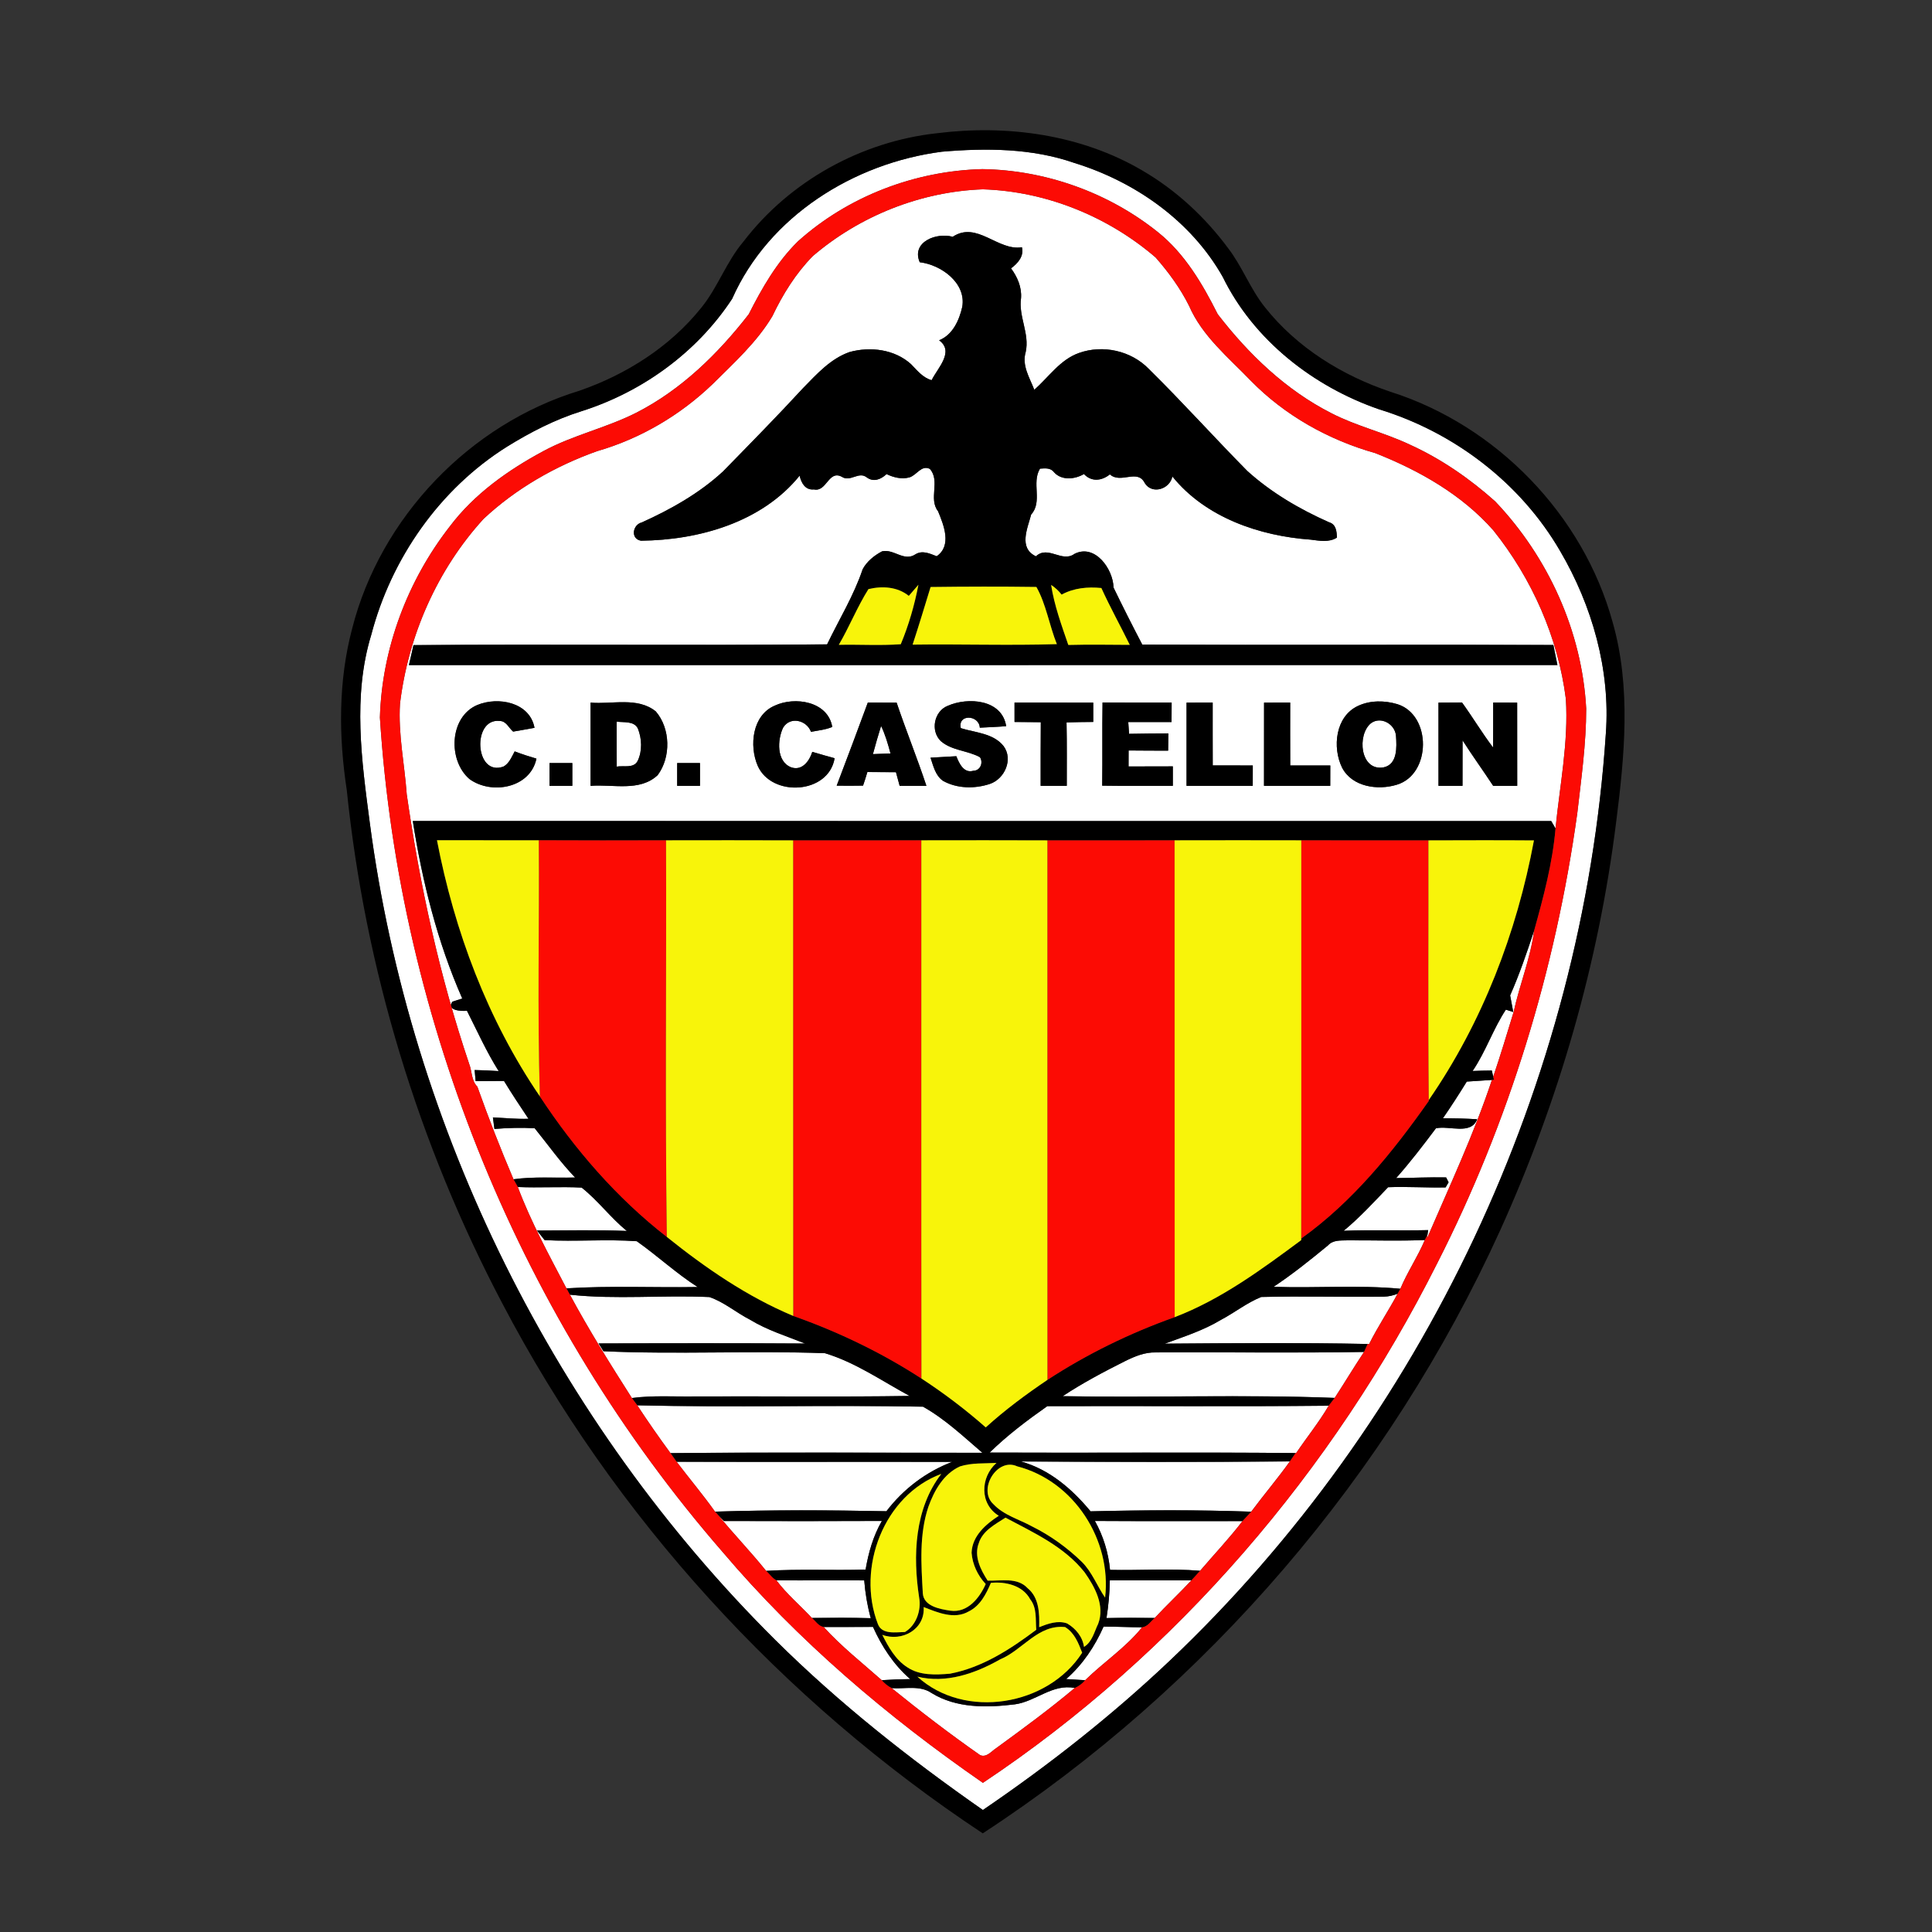 <?xml version="1.0" encoding="utf-8"?>
<!-- Generator: Adobe Illustrator 16.0.0, SVG Export Plug-In . SVG Version: 6.00 Build 0)  -->
<!DOCTYPE svg PUBLIC "-//W3C//DTD SVG 1.1//EN" "http://www.w3.org/Graphics/SVG/1.1/DTD/svg11.dtd">
<svg version="1.1" id="Layer_1" xmlns="http://www.w3.org/2000/svg" xmlns:xlink="http://www.w3.org/1999/xlink" x="0px" y="0px"
	 width="120px" height="120px" viewBox="88.5 138.5 120 120" enable-background="new 88.5 138.5 120 120" xml:space="preserve">
<rect x="88.5" y="138.5" width="120" height="120" fill="#333333" stroke="none"/>
<g>
	<g id="_x23_ffffffff">
		<path fill="#FFFFFF" d="M133.975,157.059c2.276-5.139,7.566-8.429,13.025-9.137c2.752-0.235,5.598-0.221,8.237,0.699
			c3.769,1.164,7.243,3.599,9.208,7.073c1.919,3.927,5.629,6.821,9.723,8.231c4.658,1.427,8.792,4.582,11.241,8.809
			c1.988,3.392,3.123,7.384,2.834,11.32c-1.44,21.684-11.331,42.665-27.105,57.612c-3.593,3.403-7.498,6.47-11.589,9.256
			c-4.559-3.18-8.939-6.637-12.89-10.556c-13.647-13.555-22.672-31.673-25.189-50.749c-0.507-3.856-1.073-7.883,0.088-11.68
			c1.24-4.749,4.25-9.063,8.421-11.686c1.453-0.9,2.987-1.693,4.624-2.206C128.386,162.853,131.795,160.383,133.975,157.059
			 M138.061,153.491c-1.314,1.291-2.234,2.905-3.058,4.53c-1.906,2.452-4.193,4.692-6.982,6.113
			c-1.866,0.946-3.941,1.391-5.782,2.39c-2.191,1.178-4.281,2.659-5.793,4.661c-2.633,3.375-4.225,7.594-4.349,11.881
			c1.217,18.968,8.806,37.464,21.273,51.813c4.681,5.521,10.239,10.244,16.18,14.355c12.039-8.021,21.734-19.367,28.218-32.271
			c4.448-8.732,7.349-18.232,8.698-27.933c0.25-2.163,0.556-4.335,0.556-6.518c-0.255-4.788-2.361-9.417-5.657-12.875
			c-1.583-1.413-3.35-2.636-5.287-3.517c-1.588-0.753-3.318-1.149-4.884-1.957c-2.817-1.43-5.145-3.667-7.059-6.15
			c-0.943-1.877-2.045-3.76-3.713-5.094c-3.066-2.46-6.974-3.856-10.903-3.916C145.335,149.108,141.179,150.688,138.061,153.491z"/>
		<path fill="#FFFFFF" d="M138.987,154.403c2.925-2.5,6.71-4.007,10.558-4.146c3.92,0.122,7.768,1.682,10.732,4.233
			c0.804,0.917,1.534,1.914,2.078,3.007c0.815,1.88,2.446,3.205,3.834,4.649c2.114,2.16,4.83,3.678,7.729,4.496
			c2.727,1.076,5.38,2.577,7.337,4.799c2.397,2.999,4.018,6.648,4.502,10.465c0.172,2.701-0.377,5.372-0.643,8.047
			c-0.065-0.116-0.199-0.345-0.267-0.458c-23.569,0-47.139,0.003-70.708-0.003c0.592,3.772,1.526,7.521,3.072,11.026
			c-0.153,0.049-0.456,0.145-0.609,0.192c-0.41,0.547,0.564,0.614,0.898,0.563c0.637,1.264,1.217,2.555,1.971,3.752
			c-0.496-0.034-0.994-0.054-1.492-0.065c0.017,0.173,0.048,0.516,0.062,0.688c0.586-0.006,1.175-0.006,1.761-0.012
			c0.487,0.799,1.002,1.574,1.521,2.351c-0.739,0.025-1.473-0.048-2.209-0.085c0.031,0.238,0.063,0.476,0.094,0.716
			c0.832-0.067,1.667-0.091,2.5-0.045c0.83,1.025,1.594,2.109,2.512,3.062c-1.277,0.036-2.56-0.068-3.828,0.109
			c-0.81-1.895-1.552-3.811-2.243-5.75c-0.376-0.368-0.326-0.954-0.51-1.419c-1.834-5.434-3.058-11.063-3.876-16.734
			c-0.133-1.877-0.538-3.743-0.419-5.634c0.51-4.225,2.316-8.331,5.19-11.479c2.01-1.88,4.457-3.279,7.042-4.202
			c2.702-0.778,5.19-2.245,7.212-4.196c1.317-1.311,2.724-2.579,3.684-4.19C137.121,156.781,137.925,155.482,138.987,154.403
			 M147.674,153.208c-0.994-0.286-2.585,0.312-2.047,1.58c1.328,0.159,2.896,1.283,2.642,2.772c-0.189,0.83-0.592,1.739-1.438,2.076
			c0.971,0.708-0.104,1.735-0.464,2.478c-0.552-0.15-0.897-0.609-1.283-0.997c-1.017-0.92-2.52-1.104-3.809-0.753
			c-1.183,0.411-2.033,1.365-2.885,2.234c-1.625,1.764-3.308,3.472-4.984,5.188c-1.469,1.356-3.233,2.347-5.045,3.166
			c-0.563,0.136-0.716,1.014-0.048,1.133c3.593-0.037,7.506-1.138,9.854-4.038c0.102,0.448,0.351,0.909,0.889,0.853
			c0.793,0.176,0.903-1.226,1.728-0.787c0.538,0.354,1.05-0.362,1.557,0.042c0.425,0.312,0.883,0.116,1.226-0.207
			c0.441,0.212,0.938,0.334,1.421,0.204c0.45-0.133,0.739-0.79,1.268-0.527c0.666,0.748-0.102,1.858,0.51,2.631
			c0.352,0.855,0.873,2.132-0.085,2.794c-0.438-0.167-0.892-0.394-1.336-0.11c-0.705,0.456-1.331-0.36-2.056-0.195
			c-0.484,0.255-0.946,0.625-1.207,1.113c-0.549,1.637-1.464,3.115-2.208,4.666c-8.563,0.074-17.128-0.017-25.69,0.046
			c-0.093,0.413-0.187,0.826-0.283,1.24c23.776,0,47.555,0,71.333-0.002c-0.087-0.417-0.172-0.83-0.252-1.246
			c-8.511-0.031-17.022,0.011-25.531-0.022c-0.614-1.172-1.212-2.356-1.787-3.545c-0.022-1.153-1.158-2.744-2.429-2.09
			c-0.776,0.563-1.643-0.552-2.391,0.15c-1.098-0.521-0.518-1.736-0.297-2.594c0.728-0.798,0.009-1.965,0.549-2.851
			c0.323-0.022,0.666-0.065,0.884,0.235c0.47,0.515,1.294,0.428,1.847,0.099c0.47,0.504,1.107,0.428,1.61,0.022
			c0.674,0.609,1.714-0.368,2.164,0.535c0.452,0.736,1.56,0.388,1.718-0.405c2.059,2.551,5.417,3.698,8.594,3.924
			c0.544,0.068,1.127,0.187,1.625-0.125c-0.011-0.388-0.048-0.83-0.492-0.957c-1.832-0.813-3.587-1.84-5.077-3.188
			c-2.062-2.087-4.023-4.273-6.112-6.332c-1.104-1.138-2.857-1.523-4.344-0.991c-1.17,0.416-1.872,1.495-2.77,2.285
			c-0.289-0.748-0.787-1.51-0.535-2.345c0.255-1.146-0.459-2.214-0.289-3.355c0.049-0.674-0.229-1.313-0.622-1.843
			c0.416-0.309,0.814-0.745,0.677-1.311C150.472,154.105,149.178,152.206,147.674,153.208 M156.981,182.132
			c-0.028,1.722,0.003,3.446-0.021,5.167c1.461,0.023,2.926,0.006,4.387,0.011c0-0.402,0-0.807,0-1.209c-0.918,0-1.835,0-2.75,0.006
			c0-0.331,0-0.663,0.003-0.994c0.818,0.009,1.637,0.009,2.455,0.012c0.003-0.267,0.011-0.802,0.014-1.07
			c-0.813,0.005-1.628,0.008-2.44,0.025c-0.012-0.184-0.037-0.549-0.051-0.733c0.897,0,1.792,0,2.689,0
			c0-0.402,0.003-0.807,0.006-1.209C159.844,182.138,158.411,182.144,156.981,182.132 M118.147,182.288
			c-1.742,0.739-1.837,3.438-0.49,4.598c1.362,0.997,3.777,0.572,4.162-1.266c-0.456-0.133-0.909-0.28-1.351-0.45
			c-0.184,0.334-0.343,0.75-0.691,0.94c-1.795,0.668-1.971-3.03-0.241-2.829c0.408-0.003,0.566,0.437,0.835,0.66
			c0.444-0.074,0.886-0.153,1.328-0.235C121.403,182.112,119.438,181.752,118.147,182.288 M125.181,182.141c0,1.722,0,3.446,0,5.17
			c1.384-0.116,3.046,0.388,4.17-0.668c0.833-1.122,0.793-2.896-0.119-3.956C128.091,181.77,126.52,182.259,125.181,182.141
			 M136.617,182.33c-1.391,0.595-1.592,2.48-1.057,3.729c0.861,1.971,4.406,1.781,4.78-0.464c-0.464-0.125-0.926-0.257-1.387-0.396
			c-0.176,0.563-0.632,1.204-1.317,0.96c-0.92-0.365-0.855-1.719-0.493-2.466c0.438-0.716,1.461-0.464,1.73,0.263
			c0.442-0.087,0.9-0.127,1.32-0.303C139.927,182.059,137.868,181.741,136.617,182.33 M140.468,187.299
			c0.546,0.009,1.09,0.006,1.637-0.002c0.096-0.281,0.187-0.561,0.269-0.844c0.592,0.006,1.184,0.011,1.775,0.011
			c0.077,0.28,0.153,0.563,0.229,0.847c0.555,0,1.107,0,1.662,0c-0.575-1.738-1.266-3.435-1.849-5.167
			c-0.598-0.006-1.195-0.006-1.79-0.006C141.77,183.862,141.119,185.581,140.468,187.299 M147.359,182.342
			c-0.847,0.339-1.082,1.554-0.425,2.188c0.686,0.598,1.662,0.578,2.433,1.002c0.221,0.337,0.025,0.835-0.408,0.841
			c-0.595,0.178-0.886-0.461-1.059-0.903c-0.535,0.031-1.07,0.062-1.603,0.091c0.173,0.512,0.297,1.101,0.77,1.436
			c0.878,0.493,1.979,0.506,2.922,0.192c0.914-0.314,1.455-1.521,0.846-2.347c-0.637-0.804-1.755-0.83-2.658-1.116
			c-0.207-0.892,1.133-0.833,1.181-0.028c0.547-0.031,1.093-0.048,1.637-0.093C150.737,181.931,148.62,181.784,147.359,182.342
			 M151.514,182.138c0,0.402,0,0.804,0,1.206c0.543,0.003,1.087,0.006,1.631,0.014c-0.015,1.317-0.006,2.633-0.009,3.953
			c0.541,0,1.082,0,1.622,0c-0.002-1.313,0.015-2.627-0.014-3.941c0.552-0.014,1.104-0.028,1.659-0.028
			c-0.003-0.399-0.003-0.801,0-1.2C154.772,182.138,153.145,182.138,151.514,182.138 M162.199,182.141
			c-0.002,1.722-0.002,3.446,0,5.17c1.371,0,2.741,0,4.111,0c0-0.422,0-0.844,0.003-1.266c-0.829,0.003-1.659,0-2.488-0.003
			c-0.006-1.3-0.003-2.602-0.003-3.904C163.278,182.138,162.737,182.138,162.199,182.141 M167.013,182.141
			c-0.003,1.722-0.003,3.446-0.003,5.17c1.374,0,2.744,0,4.114,0c0-0.422,0.003-0.844,0.003-1.266c-0.829,0.003-1.659,0-2.488,0
			c-0.009-1.303-0.003-2.605-0.003-3.907C168.092,182.138,167.554,182.138,167.013,182.141 M172.854,182.342
			c-1.407,0.648-1.617,2.576-0.991,3.845c0.623,1.192,2.214,1.416,3.395,1.054c2.149-0.643,2.172-4.333,0.037-5.003
			C174.502,182.002,173.616,181.987,172.854,182.342 M177.847,182.141c0,1.724,0,3.446,0,5.17c0.495,0,0.993,0,1.491,0
			c-0.002-0.943-0.002-1.883,0.004-2.826c0.611,0.957,1.279,1.877,1.902,2.826c0.495,0,0.994,0,1.492,0c0-1.724,0-3.448-0.003-5.17
			c-0.498-0.003-0.994-0.003-1.489-0.003c-0.003,0.932,0.003,1.863-0.006,2.792c-0.685-0.903-1.266-1.88-1.931-2.798
			C178.82,182.138,178.333,182.138,177.847,182.141 M122.632,185.895c0,0.473,0,0.943,0,1.416c0.473,0,0.943,0,1.416,0
			c0-0.473,0-0.945,0-1.416C123.575,185.895,123.102,185.895,122.632,185.895 M130.561,185.895c0,0.47,0,0.943,0,1.416
			c0.473,0,0.942,0,1.416,0c0-0.473,0-0.943,0-1.416C131.503,185.895,131.033,185.895,130.561,185.895z"/>
		<path fill="#FFFFFF" d="M126.803,183.321c0.442,0.068,1.067-0.057,1.314,0.422c0.252,0.625,0.286,1.39-0.005,2.007
			c-0.241,0.496-0.878,0.286-1.306,0.366C126.8,185.185,126.803,184.253,126.803,183.321z"/>
		<path fill="#FFFFFF" d="M173.658,183.417c0.618-0.448,1.495,0.059,1.549,0.787c0.049,0.685,0.105,1.77-0.764,1.957
			C172.974,186.425,172.77,184.128,173.658,183.417z"/>
		<path fill="#FFFFFF" d="M143.226,183.59c0.264,0.544,0.428,1.127,0.586,1.71c-0.365,0.008-0.73,0.023-1.093,0.04
			C142.875,184.754,143.044,184.171,143.226,183.59z"/>
		<path fill="#FFFFFF" d="M182.297,200.327c0.578-1.312,1.04-2.667,1.49-4.026c-0.229,1.735-0.906,3.367-1.277,5.068
			c-0.407,1.339-0.815,2.679-1.263,4.007c-0.022-0.097-0.065-0.289-0.088-0.383c-0.399,0.003-0.796,0.012-1.194,0.028
			c0.817-1.2,1.271-2.602,2.066-3.809l0.459,0.145C182.428,201.013,182.365,200.67,182.297,200.327z"/>
		<path fill="#FFFFFF" d="M178.124,207.955c0.515-0.744,1.005-1.506,1.48-2.276c0.519-0.037,1.039-0.068,1.561-0.103
			c-1.122,3.373-2.631,6.592-4.035,9.849l0.031-0.229l0.043-0.291c-1.747,0.042-3.5-0.026-5.247,0.042
			c0.996-0.821,1.868-1.775,2.761-2.707c1.189-0.048,2.381,0.04,3.57,0.012c0.048-0.08,0.142-0.238,0.187-0.317
			c-0.036-0.077-0.115-0.227-0.155-0.303c-1.036-0.021-2.07,0.031-3.104,0.042c0.878-0.985,1.68-2.038,2.472-3.092
			c0.821-0.187,2.175,0.438,2.561-0.563C179.54,207.973,178.832,207.961,178.124,207.955z"/>
		<path fill="#FFFFFF" d="M120.661,212.225c1.322,0.061,2.645-0.033,3.964,0.037c1.014,0.799,1.798,1.872,2.806,2.693
			c-1.857-0.071-3.718-0.034-5.578-0.025c0.119,0.149,0.354,0.447,0.473,0.594c1.906,0.103,3.82-0.067,5.723,0.068
			c1.285,0.906,2.449,1.993,3.78,2.846c-2.716,0.045-5.437-0.088-8.149,0.082C122.604,216.458,121.477,214.405,120.661,212.225z"/>
		<path fill="#FFFFFF" d="M170.985,215.853c0.306-0.343,0.776-0.298,1.192-0.312c1.605-0.012,3.214,0.051,4.819-0.022
			c-0.438,1.045-1.082,1.984-1.518,3.029c-2.614-0.246-5.25-0.028-7.875-0.122C168.785,217.642,169.89,216.753,170.985,215.853z"/>
		<path fill="#FFFFFF" d="M174.451,219.037c0.298-0.008,0.584-0.07,0.858-0.184c-0.566,1.057-1.235,2.053-1.77,3.126l-0.094-0.003
			c-4.196-0.088-8.398-0.051-12.598-0.02c1.181-0.436,2.39-0.818,3.475-1.473c0.853-0.447,1.619-1.067,2.515-1.427
			C169.372,218.992,171.914,219.071,174.451,219.037z"/>
		<path fill="#FFFFFF" d="M123.895,218.913c2.871,0.312,5.785,0.012,8.667,0.147c0.915,0.312,1.665,0.971,2.523,1.407
			c1.067,0.651,2.265,1.02,3.42,1.48c-4.275-0.028-8.551-0.022-12.827-0.005l0.303,0.483c4.573,0.21,9.177-0.045,13.755,0.122
			c1.891,0.569,3.539,1.725,5.261,2.656c-4.431,0.07-8.862,0.011-13.297,0.03c-1.319,0.022-2.645-0.076-3.955,0.1
			C126.403,223.229,125.081,221.113,123.895,218.913z"/>
		<path fill="#FFFFFF" d="M158.368,223.047c0.598-0.297,1.237-0.566,1.92-0.546c4.31-0.026,8.625,0.045,12.935-0.031
			c-0.626,0.939-1.206,1.911-1.823,2.856c-5.627-0.221-11.267-0.006-16.896-0.107C155.738,224.403,157.046,223.71,158.368,223.047z"
			/>
		<path fill="#FFFFFF" d="M128.08,225.785c5.912,0.142,11.835-0.028,17.748,0.085c1.362,0.765,2.509,1.852,3.69,2.865
			c-6.459,0.003-12.918-0.042-19.374,0.021C129.431,227.784,128.74,226.793,128.08,225.785z"/>
		<path fill="#FFFFFF" d="M153.549,225.839c5.827-0.022,11.652,0.031,17.479-0.028c-0.604,1.03-1.356,1.957-2.021,2.941h-0.037
			c-6.334-0.062-12.668,0-19.003-0.03C151.066,227.646,152.295,226.72,153.549,225.839z"/>
		<path fill="#FFFFFF" d="M130.523,229.291c5.706,0.017,11.408-0.003,17.114,0.008c-1.623,0.62-3.03,1.688-4.081,3.066
			c-3.545-0.07-7.101-0.087-10.646,0.025C132.154,231.326,131.311,230.33,130.523,229.291z"/>
		<path fill="#FFFFFF" d="M151.907,229.273c5.569,0.034,11.139,0.043,16.708-0.003c-0.764,1.07-1.616,2.07-2.4,3.123
			c-3.322-0.118-6.657-0.104-9.979-0.022C155.09,230.986,153.677,229.764,151.907,229.273z"/>
		<path fill="#FFFFFF" d="M133.095,232.592c0.093,0.094,0.277,0.283,0.368,0.38c3.27,0.011,6.541,0.011,9.811-0.003
			c-0.538,0.929-0.832,1.965-1.011,3.019c-2.059,0.065-4.12-0.048-6.178,0.082C135.127,234.877,134.06,233.775,133.095,232.592z"/>
		<path fill="#FFFFFF" d="M156.505,232.969c3.056,0.02,6.113,0.006,9.169,0.009c-0.824,1.075-1.756,2.058-2.634,3.086
			c-1.862-0.155-3.731-0.015-5.595-0.057C157.344,234.939,157.029,233.906,156.505,232.969z"/>
		<path fill="#FFFFFF" d="M157.432,236.658c1.689,0,3.378,0.003,5.068,0c-0.742,0.796-1.538,1.54-2.279,2.336
			c-1-0.014-2-0.014-2.996,0.006C157.349,238.225,157.42,237.442,157.432,236.658z"/>
		<path fill="#FFFFFF" d="M136.722,236.655c1.818,0.015,3.639-0.006,5.456,0.006c0.063,0.793,0.195,1.58,0.405,2.347
			c-1.221-0.036-2.438-0.027-3.658-0.014C138.194,238.21,137.367,237.517,136.722,236.655z"/>
		<path fill="#FFFFFF" d="M139.658,239.555c1.022,0.009,2.044-0.008,3.064-0.006c0.549,1.224,1.291,2.359,2.313,3.242
			c-0.592,0.006-1.181,0.028-1.77,0.068C142.045,241.78,140.756,240.764,139.658,239.555z"/>
		<path fill="#FFFFFF" d="M154.722,242.788c1.019-0.892,1.778-2.024,2.321-3.256c0.799-0.006,1.595,0.042,2.393,0.042
			c-1.014,1.261-2.387,2.161-3.536,3.287C155.605,242.845,155.016,242.809,154.722,242.788z"/>
		<path fill="#FFFFFF" d="M143.88,243.352c0.829,0.063,1.747-0.198,2.483,0.306c1.541,0.951,3.432,0.915,5.167,0.702
			c1.306-0.176,2.339-1.294,3.724-1.016c-1.568,1.319-3.225,2.531-4.882,3.74c-0.297,0.189-0.586,0.592-0.991,0.433
			C147.496,246.2,145.669,244.799,143.88,243.352z"/>
	</g>
	<g id="_x23_000000ff">
		<path d="M134.675,153.508c2.876-3.76,7.322-6.221,12.02-6.733c4.344-0.546,8.942,0.074,12.753,2.313
			c2.087,1.212,3.894,2.888,5.329,4.822c0.883,1.147,1.382,2.543,2.29,3.673c1.985,2.509,4.811,4.253,7.818,5.258
			c6.574,2.093,11.949,7.642,13.778,14.302c1.16,4.052,0.739,8.333,0.215,12.45c-1.093,8.755-3.573,17.326-7.215,25.359
			c-6.9,15.162-18.173,28.314-32.123,37.421c-12.479-8.26-22.896-19.653-29.844-32.922c-5.205-9.882-8.517-20.769-9.658-31.88
			c-0.507-3.327-0.532-6.753,0.334-10.026c1.755-6.909,7.303-12.702,14.121-14.778c2.908-1.008,5.621-2.729,7.558-5.145
			C133.086,156.354,133.613,154.757,134.675,153.508 M133.975,157.059c-2.18,3.324-5.589,5.793-9.373,6.988
			c-1.636,0.513-3.171,1.306-4.624,2.206c-4.171,2.622-7.181,6.937-8.421,11.686c-1.161,3.797-0.595,7.823-0.088,11.68
			c2.517,19.076,11.542,37.194,25.189,50.749c3.95,3.919,8.331,7.376,12.89,10.556c4.091-2.786,7.996-5.853,11.589-9.256
			c15.774-14.947,25.665-35.929,27.105-57.612c0.289-3.936-0.846-7.928-2.834-11.32c-2.449-4.228-6.583-7.382-11.241-8.809
			c-4.094-1.41-7.804-4.304-9.723-8.231c-1.965-3.475-5.439-5.91-9.208-7.073c-2.64-0.92-5.485-0.935-8.237-0.699
			C141.541,148.63,136.251,151.92,133.975,157.059z"/>
		<path d="M147.674,153.208c1.504-1.002,2.798,0.897,4.299,0.648c0.138,0.566-0.261,1.002-0.677,1.311
			c0.394,0.53,0.671,1.169,0.622,1.843c-0.17,1.141,0.544,2.209,0.289,3.355c-0.252,0.835,0.246,1.597,0.535,2.345
			c0.897-0.79,1.6-1.869,2.77-2.285c1.486-0.532,3.239-0.147,4.344,0.991c2.089,2.059,4.051,4.245,6.112,6.332
			c1.49,1.348,3.245,2.375,5.077,3.188c0.444,0.127,0.481,0.569,0.492,0.957c-0.498,0.312-1.081,0.193-1.625,0.125
			c-3.177-0.227-6.535-1.373-8.594-3.924c-0.158,0.793-1.266,1.141-1.718,0.405c-0.45-0.903-1.49,0.074-2.164-0.535
			c-0.503,0.405-1.141,0.481-1.61-0.022c-0.553,0.329-1.377,0.416-1.847-0.099c-0.218-0.3-0.561-0.257-0.884-0.235
			c-0.54,0.886,0.179,2.053-0.549,2.851c-0.221,0.858-0.801,2.073,0.297,2.594c0.748-0.702,1.614,0.414,2.391-0.15
			c1.271-0.654,2.406,0.937,2.429,2.09c0.575,1.189,1.173,2.373,1.787,3.545c8.509,0.034,17.021-0.009,25.531,0.022
			c0.08,0.416,0.165,0.83,0.252,1.246c-23.778,0.002-47.558,0.002-71.333,0.002c0.096-0.414,0.189-0.827,0.283-1.24
			c8.563-0.063,17.128,0.028,25.69-0.046c0.745-1.551,1.659-3.029,2.208-4.666c0.26-0.487,0.722-0.858,1.207-1.113
			c0.725-0.165,1.351,0.651,2.056,0.195c0.444-0.283,0.897-0.057,1.336,0.11c0.958-0.663,0.437-1.939,0.085-2.794
			c-0.611-0.773,0.156-1.883-0.51-2.631c-0.529-0.263-0.818,0.394-1.268,0.527c-0.484,0.13-0.98,0.008-1.421-0.204
			c-0.343,0.323-0.801,0.518-1.226,0.207c-0.507-0.405-1.02,0.312-1.557-0.042c-0.824-0.439-0.935,0.963-1.728,0.787
			c-0.538,0.057-0.787-0.405-0.889-0.853c-2.347,2.9-6.26,4.001-9.854,4.038c-0.668-0.119-0.515-0.997,0.048-1.133
			c1.812-0.818,3.576-1.809,5.045-3.166c1.676-1.716,3.358-3.423,4.984-5.188c0.852-0.869,1.702-1.823,2.885-2.234
			c1.289-0.351,2.792-0.167,3.809,0.753c0.385,0.388,0.73,0.846,1.283,0.997c0.36-0.742,1.436-1.77,0.464-2.478
			c0.847-0.337,1.249-1.246,1.438-2.076c0.255-1.489-1.314-2.613-2.642-2.772C145.089,153.52,146.68,152.922,147.674,153.208
			 M144.947,175.512c-0.705-0.572-1.651-0.625-2.506-0.422c-0.694,1.102-1.181,2.333-1.841,3.46
			c1.283-0.028,2.568,0.057,3.848-0.037c0.493-1.178,0.855-2.435,1.096-3.692C145.344,175.05,145.146,175.28,144.947,175.512
			 M146.301,174.96c-0.365,1.195-0.728,2.39-1.116,3.579c2.984-0.043,5.974,0.062,8.958-0.031c-0.467-1.158-0.671-2.495-1.271-3.551
			C150.682,174.926,148.489,174.932,146.301,174.96 M153.787,174.83c0.198,1.28,0.648,2.509,1.067,3.729
			c1.271-0.034,2.546-0.012,3.817-0.006c-0.581-1.181-1.218-2.333-1.765-3.531c-0.85-0.082-1.71-0.005-2.469,0.411
			C154.254,175.195,154.036,174.994,153.787,174.83z"/>
		<path d="M156.981,182.132c1.43,0.012,2.862,0.006,4.292,0.006c-0.003,0.402-0.006,0.807-0.006,1.209c-0.897,0-1.792,0-2.689,0
			c0.014,0.184,0.039,0.549,0.051,0.733c0.813-0.017,1.628-0.02,2.44-0.025c-0.003,0.269-0.011,0.804-0.014,1.07
			c-0.818-0.003-1.637-0.003-2.455-0.012c-0.003,0.332-0.003,0.663-0.003,0.994c0.915-0.006,1.832-0.006,2.75-0.006
			c0,0.402,0,0.807,0,1.209c-1.461-0.005-2.926,0.012-4.387-0.011C156.984,185.578,156.953,183.854,156.981,182.132z"/>
		<path d="M118.147,182.288c1.291-0.535,3.256-0.175,3.553,1.418c-0.441,0.082-0.883,0.162-1.328,0.235
			c-0.269-0.224-0.428-0.663-0.835-0.66c-1.73-0.201-1.554,3.497,0.241,2.829c0.348-0.19,0.507-0.606,0.691-0.94
			c0.442,0.17,0.895,0.317,1.351,0.45c-0.385,1.838-2.8,2.263-4.162,1.266C116.31,185.725,116.405,183.027,118.147,182.288z"/>
		<path d="M125.181,182.141c1.339,0.119,2.911-0.371,4.052,0.546c0.912,1.059,0.951,2.834,0.119,3.956
			c-1.124,1.056-2.786,0.552-4.17,0.668C125.181,185.586,125.181,183.862,125.181,182.141 M126.803,183.321
			c0,0.932-0.003,1.863,0.003,2.795c0.428-0.08,1.064,0.13,1.306-0.366c0.291-0.617,0.257-1.382,0.005-2.007
			C127.87,183.265,127.245,183.389,126.803,183.321z"/>
		<path d="M136.617,182.33c1.251-0.589,3.31-0.271,3.576,1.322c-0.419,0.176-0.878,0.215-1.32,0.303
			c-0.269-0.728-1.292-0.979-1.73-0.263c-0.362,0.748-0.428,2.101,0.493,2.466c0.685,0.244,1.141-0.396,1.317-0.96
			c0.461,0.139,0.923,0.272,1.387,0.396c-0.374,2.246-3.919,2.435-4.78,0.464C135.025,184.811,135.227,182.925,136.617,182.33z"/>
		<path d="M140.468,187.299c0.651-1.719,1.302-3.437,1.934-5.162c0.595,0,1.192,0,1.79,0.006c0.583,1.732,1.274,3.429,1.849,5.167
			c-0.555,0-1.107,0-1.662,0c-0.076-0.283-0.153-0.566-0.229-0.847c-0.592,0-1.184-0.005-1.775-0.011
			c-0.082,0.283-0.172,0.563-0.269,0.844C141.558,187.305,141.014,187.308,140.468,187.299 M143.226,183.59
			c-0.181,0.581-0.351,1.164-0.507,1.75c0.362-0.017,0.728-0.031,1.093-0.04C143.653,184.717,143.489,184.134,143.226,183.59z"/>
		<path d="M147.359,182.342c1.26-0.558,3.378-0.411,3.636,1.263c-0.544,0.045-1.09,0.062-1.637,0.093
			c-0.048-0.804-1.387-0.864-1.181,0.028c0.903,0.286,2.021,0.312,2.658,1.116c0.609,0.827,0.068,2.033-0.846,2.347
			c-0.943,0.314-2.044,0.3-2.922-0.192c-0.473-0.334-0.597-0.923-0.77-1.436c0.532-0.029,1.067-0.06,1.603-0.091
			c0.173,0.442,0.464,1.082,1.059,0.903c0.433-0.006,0.628-0.504,0.408-0.841c-0.771-0.424-1.747-0.404-2.433-1.002
			C146.278,183.896,146.513,182.681,147.359,182.342z"/>
		<path d="M151.514,182.138c1.631,0,3.259,0,4.89,0.003c-0.003,0.399-0.003,0.801,0,1.2c-0.555,0-1.107,0.015-1.659,0.028
			c0.028,1.314,0.012,2.628,0.014,3.941c-0.54,0-1.081,0-1.622,0c0.003-1.319-0.006-2.636,0.009-3.953
			c-0.544-0.008-1.088-0.011-1.631-0.014C151.514,182.942,151.514,182.54,151.514,182.138z"/>
		<path d="M162.199,182.141c0.538-0.003,1.079-0.003,1.623-0.003c0,1.302-0.003,2.604,0.003,3.904
			c0.829,0.003,1.659,0.006,2.488,0.003c-0.003,0.422-0.003,0.844-0.003,1.266c-1.37,0-2.74,0-4.111,0
			C162.197,185.586,162.197,183.862,162.199,182.141z"/>
		<path d="M167.013,182.141c0.541-0.003,1.079-0.003,1.623-0.003c0,1.302-0.006,2.604,0.003,3.907c0.829,0,1.659,0.003,2.488,0
			c0,0.422-0.003,0.844-0.003,1.266c-1.37,0-2.74,0-4.114,0C167.01,185.586,167.01,183.862,167.013,182.141z"/>
		<path d="M172.854,182.342c0.762-0.354,1.647-0.34,2.44-0.105c2.135,0.671,2.112,4.36-0.037,5.003
			c-1.181,0.362-2.771,0.139-3.395-1.054C171.237,184.918,171.447,182.99,172.854,182.342 M173.658,183.417
			c-0.889,0.71-0.685,3.007,0.785,2.744c0.869-0.187,0.813-1.271,0.764-1.957C175.153,183.477,174.276,182.97,173.658,183.417z"/>
		<path d="M177.847,182.141c0.486-0.003,0.974-0.003,1.461-0.009c0.665,0.917,1.246,1.895,1.931,2.798
			c0.009-0.929,0.003-1.86,0.006-2.792c0.495,0,0.991,0,1.489,0.003c0.003,1.722,0.003,3.446,0.003,5.17c-0.498,0-0.997,0-1.492,0
			c-0.623-0.948-1.291-1.869-1.902-2.826c-0.006,0.943-0.006,1.883-0.004,2.826c-0.498,0-0.996,0-1.491,0
			C177.847,185.586,177.847,183.865,177.847,182.141z"/>
		<path d="M122.632,185.895c0.47,0,0.943,0,1.416,0c0,0.47,0,0.943,0,1.416c-0.473,0-0.943,0-1.416,0
			C122.632,186.838,122.632,186.368,122.632,185.895z"/>
		<path d="M130.561,185.895c0.473,0,0.942,0,1.416,0c0,0.473,0,0.943,0,1.416c-0.473,0-0.943,0-1.416,0
			C130.561,186.838,130.561,186.365,130.561,185.895z"/>
		<path d="M114.141,189.494c23.569,0.006,47.139,0.003,70.708,0.003c0.067,0.113,0.201,0.342,0.267,0.458
			c-0.182,2.152-0.751,4.268-1.328,6.346c-0.45,1.359-0.912,2.715-1.49,4.026c0.068,0.343,0.131,0.686,0.193,1.03l-0.459-0.145
			c-0.796,1.207-1.249,2.608-2.066,3.809c0.398-0.017,0.795-0.025,1.194-0.028c0.022,0.094,0.065,0.286,0.088,0.383l0.045,0.192
			l-0.127,0.008c-0.521,0.034-1.042,0.065-1.561,0.103c-0.476,0.771-0.966,1.532-1.48,2.276c0.708,0.006,1.416,0.018,2.124,0.063
			c-0.386,1.002-1.739,0.377-2.561,0.563c-0.792,1.054-1.594,2.106-2.472,3.092c1.033-0.011,2.067-0.063,3.104-0.042
			c0.04,0.076,0.119,0.226,0.155,0.303c-0.045,0.079-0.139,0.237-0.187,0.317c-1.189,0.028-2.381-0.06-3.57-0.012
			c-0.893,0.932-1.765,1.886-2.761,2.707c1.747-0.068,3.5,0,5.247-0.042l-0.043,0.291l-0.164,0.323
			c-1.605,0.073-3.214,0.011-4.819,0.022c-0.416,0.014-0.887-0.031-1.192,0.312c-1.096,0.9-2.2,1.789-3.381,2.573
			c2.625,0.094,5.261-0.124,7.875,0.122l-0.17,0.306c-0.274,0.113-0.561,0.176-0.858,0.184c-2.537,0.034-5.079-0.045-7.613,0.021
			c-0.896,0.359-1.662,0.979-2.515,1.427c-1.085,0.654-2.294,1.037-3.475,1.473c4.199-0.031,8.401-0.068,12.598,0.02l-0.224,0.493
			c-4.31,0.076-8.625,0.005-12.935,0.031c-0.683-0.021-1.322,0.249-1.92,0.546c-1.322,0.663-2.63,1.356-3.864,2.172
			c5.629,0.102,11.269-0.113,16.896,0.107c-0.094,0.122-0.278,0.362-0.371,0.484c-5.827,0.06-11.652,0.006-17.479,0.028
			c-1.254,0.881-2.482,1.807-3.582,2.883c6.335,0.03,12.669-0.031,19.003,0.03c-0.088,0.131-0.267,0.392-0.354,0.519
			c-5.569,0.046-11.139,0.037-16.708,0.003c1.77,0.49,3.183,1.713,4.329,3.098c3.321-0.082,6.656-0.096,9.979,0.022
			c-0.182,0.193-0.362,0.388-0.541,0.584c-3.056-0.003-6.113,0.011-9.169-0.009c0.524,0.938,0.839,1.971,0.94,3.038
			c1.863,0.042,3.732-0.099,5.595,0.057c-0.136,0.15-0.407,0.444-0.54,0.595c-1.69,0.003-3.379,0-5.068,0
			c-0.012,0.784-0.083,1.566-0.207,2.342c0.996-0.02,1.996-0.02,2.996-0.006c-0.244,0.207-0.439,0.541-0.785,0.58
			c-0.798,0-1.594-0.048-2.393-0.042c-0.543,1.231-1.303,2.364-2.321,3.256c0.294,0.021,0.884,0.057,1.178,0.073
			c-0.182,0.216-0.396,0.374-0.646,0.482c-1.385-0.278-2.418,0.84-3.724,1.016c-1.735,0.213-3.627,0.249-5.167-0.702
			c-0.736-0.504-1.654-0.243-2.483-0.306c-0.235-0.124-0.439-0.288-0.615-0.492c0.589-0.04,1.178-0.063,1.77-0.068
			c-1.022-0.883-1.764-2.019-2.313-3.242c-1.02-0.002-2.042,0.015-3.064,0.006c-0.323-0.051-0.501-0.371-0.733-0.561
			c1.22-0.014,2.438-0.022,3.658,0.014c-0.21-0.767-0.343-1.554-0.405-2.347c-1.817-0.012-3.638,0.009-5.456-0.006
			c-0.261-0.13-0.425-0.399-0.637-0.586c2.059-0.13,4.12-0.017,6.178-0.082c0.179-1.054,0.473-2.09,1.011-3.019
			c-3.27,0.014-6.541,0.014-9.811,0.003c-0.091-0.097-0.275-0.286-0.368-0.38l-0.185-0.201c3.545-0.112,7.102-0.096,10.646-0.025
			c1.051-1.379,2.458-2.446,4.081-3.066c-5.706-0.011-11.408,0.009-17.114-0.008c-0.093-0.137-0.283-0.402-0.379-0.535
			c6.456-0.063,12.915-0.018,19.374-0.021c-1.181-1.014-2.328-2.101-3.69-2.865c-5.912-0.113-11.835,0.057-17.748-0.085
			c-0.085-0.113-0.252-0.34-0.334-0.45c1.311-0.176,2.636-0.077,3.955-0.1c4.435-0.02,8.866,0.04,13.297-0.03
			c-1.722-0.932-3.37-2.087-5.261-2.656c-4.579-0.167-9.183,0.088-13.755-0.122l-0.303-0.483c4.275-0.018,8.551-0.023,12.827,0.005
			c-1.155-0.461-2.353-0.829-3.42-1.48c-0.858-0.437-1.608-1.096-2.523-1.407c-2.882-0.136-5.796,0.164-8.667-0.147
			c-0.054-0.099-0.162-0.294-0.215-0.394c2.713-0.17,5.434-0.037,8.149-0.082c-1.331-0.853-2.495-1.939-3.78-2.846
			c-1.903-0.136-3.817,0.034-5.723-0.068c-0.119-0.146-0.354-0.444-0.473-0.594c1.86-0.009,3.721-0.046,5.578,0.025
			c-1.008-0.821-1.792-1.895-2.806-2.693c-1.32-0.07-2.642,0.023-3.964-0.037c-0.068-0.118-0.201-0.359-0.269-0.479
			c1.269-0.178,2.551-0.073,3.828-0.109c-0.917-0.952-1.682-2.036-2.512-3.062c-0.833-0.046-1.668-0.022-2.5,0.045
			c-0.031-0.24-0.063-0.478-0.094-0.716c0.736,0.037,1.47,0.11,2.209,0.085c-0.519-0.776-1.034-1.552-1.521-2.351
			c-0.586,0.006-1.175,0.006-1.761,0.012c-0.014-0.173-0.045-0.516-0.062-0.688c0.499,0.012,0.997,0.031,1.492,0.065
			c-0.753-1.197-1.333-2.488-1.971-3.752c-0.334,0.051-1.308-0.017-0.898-0.563c0.153-0.048,0.456-0.144,0.609-0.192
			C115.667,197.014,114.732,193.266,114.141,189.494 M115.641,190.688c1.084,5.646,3.143,11.146,6.391,15.91
			c2.161,3.284,4.774,6.309,7.886,8.729c2.404,1.932,4.998,3.713,7.852,4.907c2.792,0.985,5.479,2.274,7.962,3.888
			c1.404,0.915,2.738,1.929,3.995,3.035c1.198-1.087,2.494-2.047,3.831-2.95c2.466-1.611,5.128-2.908,7.903-3.896
			c2.882-1.104,5.396-2.959,7.859-4.785v-0.099c3.186-2.274,5.686-5.369,7.923-8.546v-0.057c3.324-4.811,5.465-10.389,6.532-16.125
			c-2.186-0.017-4.369-0.009-6.555-0.003c-2.631,0.003-5.261,0.006-7.895-0.003c-2.622-0.006-5.246-0.006-7.871,0
			c-2.634,0.009-5.267,0.006-7.9,0.003c-2.61-0.012-5.218-0.006-7.829-0.003c-2.653,0.012-5.309,0.003-7.962,0.003
			c-2.631-0.012-5.264-0.006-7.895-0.003c-2.636,0.009-5.272,0.009-7.905-0.003C119.857,190.688,117.748,190.694,115.641,190.688
			 M148.124,229.582c-1.017,0.462-1.597,1.495-1.959,2.503c-0.581,1.725-0.447,3.582-0.348,5.369
			c0.045,0.815,1.059,0.993,1.716,1.09c1.064,0.149,1.813-0.79,2.191-1.656c-0.495-0.53-0.824-1.218-0.877-1.942
			c0.037-1.042,0.88-1.772,1.69-2.297c-1.208-0.738-1.144-2.4-0.144-3.284C149.637,229.409,148.854,229.348,148.124,229.582
			 M150.205,231.93c0.651,0.69,1.597,0.938,2.407,1.385c1.141,0.566,2.18,1.319,3.092,2.205c0.628,0.632,0.935,1.486,1.436,2.212
			c0.419-3.585-1.937-7.246-5.462-8.155C150.435,229.002,149.206,231.023,150.205,231.93 M143.024,239.365
			c0.249,0.68,1.116,0.51,1.685,0.501c0.705-0.413,1.025-1.362,0.881-2.144c-0.396-2.597-0.289-5.51,1.376-7.676
			C143.393,231.371,141.686,235.891,143.024,239.365 M149.291,234.356c-0.309,0.807,0.119,1.65,0.555,2.321
			c0.832,0.025,1.844-0.224,2.48,0.468c0.722,0.586,0.739,1.571,0.719,2.421c0.541-0.213,1.152-0.439,1.733-0.232
			c0.535,0.314,0.962,0.824,1.05,1.458c0.504-0.297,0.641-0.939,0.881-1.433c0.434-1.13-0.204-2.294-0.844-3.202
			c-1.266-1.603-3.16-2.458-4.912-3.393C150.313,233.181,149.531,233.574,149.291,234.356 M150.047,236.813
			c-0.297,0.694-0.66,1.419-1.371,1.771c-0.897,0.526-1.934,0.073-2.806-0.267c0.088,1.39-1.348,2.175-2.571,1.725
			c0.382,0.756,0.818,1.546,1.554,2.016c0.776,0.521,1.759,0.473,2.647,0.399c2.013-0.382,3.755-1.521,5.363-2.727
			c-0.054-0.641,0.054-1.356-0.374-1.892C152.023,236.967,150.958,236.729,150.047,236.813 M150.619,241.568
			c-1.547,0.875-3.353,1.512-5.14,1.072c2.937,2.682,8.109,1.83,10.235-1.486c-0.234-0.608-0.478-1.237-1.059-1.594
			C152.978,239.385,152.021,240.987,150.619,241.568z"/>
	</g>
	<g id="_x23_fc0b04ff">
		<path fill="#FC0B04" d="M138.061,153.491c3.118-2.803,7.274-4.383,11.457-4.485c3.93,0.06,7.837,1.456,10.903,3.916
			c1.668,1.334,2.77,3.217,3.713,5.094c1.914,2.483,4.241,4.72,7.059,6.15c1.565,0.807,3.296,1.203,4.884,1.957
			c1.938,0.881,3.704,2.104,5.287,3.517c3.296,3.458,5.402,8.087,5.657,12.875c0,2.183-0.306,4.355-0.556,6.518
			c-1.35,9.701-4.25,19.2-8.698,27.933c-6.483,12.903-16.179,24.249-28.218,32.271c-5.941-4.111-11.499-8.834-16.18-14.355
			c-12.467-14.35-20.056-32.846-21.273-51.813c0.125-4.287,1.716-8.506,4.349-11.881c1.512-2.002,3.602-3.483,5.793-4.661
			c1.841-0.999,3.916-1.444,5.782-2.39c2.789-1.421,5.077-3.661,6.982-6.113C135.827,156.396,136.747,154.782,138.061,153.491
			 M138.987,154.403c-1.062,1.079-1.866,2.378-2.514,3.737c-0.96,1.611-2.367,2.88-3.684,4.19c-2.021,1.951-4.51,3.418-7.212,4.196
			c-2.585,0.923-5.032,2.322-7.042,4.202c-2.874,3.148-4.681,7.254-5.19,11.479c-0.119,1.891,0.286,3.757,0.419,5.634
			c0.818,5.672,2.042,11.301,3.876,16.734c0.184,0.465,0.133,1.051,0.51,1.419c0.691,1.939,1.433,3.855,2.243,5.75
			c0.068,0.119,0.201,0.36,0.269,0.479c0.815,2.181,1.942,4.233,3.019,6.295c0.054,0.1,0.162,0.295,0.215,0.394
			c1.186,2.2,2.508,4.315,3.851,6.422c0.082,0.11,0.249,0.337,0.334,0.45c0.66,1.008,1.351,1.999,2.064,2.971
			c0.096,0.133,0.286,0.398,0.379,0.535c0.787,1.039,1.631,2.035,2.387,3.1l0.185,0.201c0.965,1.184,2.033,2.285,2.99,3.478
			c0.212,0.187,0.376,0.456,0.637,0.586c0.646,0.861,1.472,1.555,2.203,2.339c0.232,0.189,0.41,0.51,0.733,0.561
			c1.099,1.209,2.387,2.226,3.607,3.305c0.176,0.204,0.379,0.368,0.615,0.492c1.789,1.447,3.616,2.849,5.501,4.165
			c0.405,0.159,0.694-0.243,0.991-0.433c1.657-1.209,3.313-2.421,4.882-3.74c0.249-0.108,0.464-0.267,0.646-0.482
			c1.149-1.126,2.522-2.026,3.536-3.287c0.346-0.039,0.541-0.373,0.785-0.58c0.741-0.796,1.537-1.54,2.279-2.336
			c0.133-0.15,0.404-0.444,0.54-0.595c0.878-1.028,1.81-2.011,2.634-3.086c0.179-0.196,0.359-0.391,0.541-0.584
			c0.784-1.053,1.637-2.053,2.4-3.123c0.088-0.127,0.267-0.388,0.354-0.519h0.037c0.665-0.984,1.418-1.911,2.021-2.941
			c0.093-0.122,0.277-0.362,0.371-0.484c0.617-0.945,1.197-1.917,1.823-2.856l0.224-0.493l0.094,0.003
			c0.534-1.073,1.203-2.069,1.77-3.126l0.17-0.306c0.436-1.045,1.079-1.984,1.518-3.029l0.164-0.323l-0.031,0.229
			c1.404-3.257,2.913-6.476,4.035-9.849l0.127-0.008l-0.045-0.192c0.447-1.328,0.855-2.668,1.263-4.007
			c0.371-1.701,1.048-3.333,1.277-5.068c0.577-2.078,1.146-4.193,1.328-6.346c0.266-2.675,0.814-5.346,0.643-8.047
			c-0.484-3.817-2.104-7.467-4.502-10.465c-1.957-2.223-4.61-3.723-7.337-4.799c-2.899-0.818-5.615-2.336-7.729-4.496
			c-1.388-1.444-3.019-2.77-3.834-4.649c-0.544-1.093-1.274-2.09-2.078-3.007c-2.965-2.551-6.813-4.111-10.732-4.233
			C145.697,150.396,141.912,151.903,138.987,154.403z"/>
		<path fill="#FC0B04" d="M121.964,190.691c2.633,0.012,5.27,0.012,7.905,0.003c0.031,8.211-0.065,16.426,0.048,24.634
			c-3.112-2.421-5.725-5.445-7.886-8.729C121.87,201.301,122.006,195.992,121.964,190.691z"/>
		<path fill="#FC0B04" d="M137.764,190.697c2.653,0,5.309,0.009,7.962-0.003c0.003,11.142-0.008,22.284,0.006,33.429
			c-2.483-1.613-5.17-2.902-7.962-3.888C137.758,210.391,137.77,200.543,137.764,190.697z"/>
		<path fill="#FC0B04" d="M153.555,190.697c2.634,0.003,5.267,0.006,7.9-0.003c0.006,9.874-0.003,19.744,0.006,29.617
			c-2.775,0.988-5.438,2.285-7.903,3.896C153.552,213.037,153.558,201.867,153.555,190.697z"/>
		<path fill="#FC0B04" d="M169.326,190.694c2.634,0.009,5.264,0.006,7.895,0.003c0.014,5.374-0.031,10.754,0.022,16.128v0.057
			c-2.237,3.177-4.737,6.271-7.923,8.546C169.338,207.182,169.32,198.94,169.326,190.694z"/>
	</g>
	<g id="_x23_f8f40aff">
		<path fill="#F8F40A" d="M144.947,175.512c0.198-0.232,0.396-0.461,0.597-0.69c-0.241,1.257-0.603,2.514-1.096,3.692
			c-1.28,0.093-2.565,0.008-3.848,0.037c0.66-1.127,1.147-2.358,1.841-3.46C143.296,174.886,144.242,174.94,144.947,175.512z"/>
		<path fill="#F8F40A" d="M146.301,174.96c2.188-0.028,4.381-0.034,6.571-0.003c0.601,1.056,0.805,2.393,1.271,3.551
			c-2.984,0.093-5.974-0.012-8.958,0.031C145.573,177.35,145.936,176.155,146.301,174.96z"/>
		<path fill="#F8F40A" d="M153.787,174.83c0.249,0.164,0.467,0.365,0.651,0.603c0.759-0.416,1.619-0.493,2.469-0.411
			c0.547,1.198,1.184,2.35,1.765,3.531c-1.271-0.006-2.546-0.028-3.817,0.006C154.436,177.338,153.985,176.109,153.787,174.83z"/>
		<path fill="#F8F40A" d="M115.641,190.688c2.107,0.006,4.216,0,6.323,0.003c0.042,5.301-0.094,10.609,0.068,15.907
			C118.784,201.834,116.726,196.335,115.641,190.688z"/>
		<path fill="#F8F40A" d="M129.869,190.694c2.631-0.003,5.264-0.009,7.895,0.003c0.006,9.846-0.006,19.693,0.006,29.538
			c-2.854-1.194-5.448-2.976-7.852-4.907C129.804,207.12,129.9,198.906,129.869,190.694z"/>
		<path fill="#F8F40A" d="M145.726,190.694c2.611-0.003,5.219-0.009,7.829,0.003c0.003,11.17-0.003,22.34,0.003,33.511
			c-1.337,0.903-2.633,1.863-3.831,2.95c-1.257-1.106-2.591-2.12-3.995-3.035C145.717,212.979,145.729,201.836,145.726,190.694z"/>
		<path fill="#F8F40A" d="M161.455,190.694c2.625-0.006,5.249-0.006,7.871,0c-0.006,8.246,0.012,16.487-0.006,24.733v0.099
			c-2.463,1.826-4.978,3.682-7.859,4.785C161.452,210.438,161.461,200.568,161.455,190.694z"/>
		<path fill="#F8F40A" d="M177.221,190.697c2.186-0.006,4.369-0.014,6.555,0.003c-1.067,5.736-3.208,11.314-6.532,16.125
			C177.189,201.451,177.234,196.071,177.221,190.697z"/>
		<path fill="#F8F40A" d="M148.124,229.582c0.73-0.234,1.513-0.173,2.269-0.218c-1,0.884-1.064,2.546,0.144,3.284
			c-0.81,0.524-1.653,1.255-1.69,2.297c0.054,0.725,0.382,1.412,0.877,1.942c-0.379,0.866-1.127,1.806-2.191,1.656
			c-0.657-0.097-1.67-0.274-1.716-1.09c-0.099-1.787-0.232-3.645,0.348-5.369C146.527,231.077,147.107,230.044,148.124,229.582z"/>
		<path fill="#F8F40A" d="M150.205,231.93c-0.999-0.906,0.229-2.928,1.473-2.354c3.525,0.909,5.881,4.57,5.462,8.155
			c-0.501-0.726-0.808-1.58-1.436-2.212c-0.912-0.886-1.951-1.639-3.092-2.205C151.802,232.867,150.856,232.62,150.205,231.93z"/>
		<path fill="#F8F40A" d="M143.024,239.365c-1.339-3.475,0.368-7.994,3.941-9.318c-1.665,2.166-1.772,5.079-1.376,7.676
			c0.145,0.781-0.176,1.73-0.881,2.144C144.14,239.875,143.273,240.045,143.024,239.365z"/>
		<path fill="#F8F40A" d="M149.291,234.356c0.24-0.782,1.021-1.176,1.662-1.592c1.752,0.935,3.646,1.79,4.912,3.393
			c0.64,0.908,1.277,2.072,0.844,3.202c-0.24,0.493-0.377,1.136-0.881,1.433c-0.088-0.634-0.515-1.144-1.05-1.458
			c-0.581-0.207-1.192,0.02-1.733,0.232c0.021-0.85,0.003-1.835-0.719-2.421c-0.637-0.691-1.648-0.442-2.48-0.468
			C149.41,236.007,148.982,235.163,149.291,234.356z"/>
		<path fill="#F8F40A" d="M150.047,236.813c0.911-0.085,1.977,0.153,2.443,1.025c0.428,0.535,0.32,1.251,0.374,1.892
			c-1.608,1.206-3.351,2.345-5.363,2.727c-0.889,0.073-1.872,0.121-2.647-0.399c-0.736-0.47-1.172-1.26-1.554-2.016
			c1.223,0.45,2.659-0.335,2.571-1.725c0.872,0.34,1.909,0.793,2.806,0.267C149.387,238.232,149.75,237.508,150.047,236.813z"/>
		<path fill="#F8F40A" d="M150.619,241.568c1.401-0.581,2.358-2.184,4.037-2.008c0.581,0.356,0.824,0.985,1.059,1.594
			c-2.126,3.316-7.299,4.168-10.235,1.486C147.266,243.08,149.072,242.443,150.619,241.568z"/>
	</g>
</g>
</svg>
